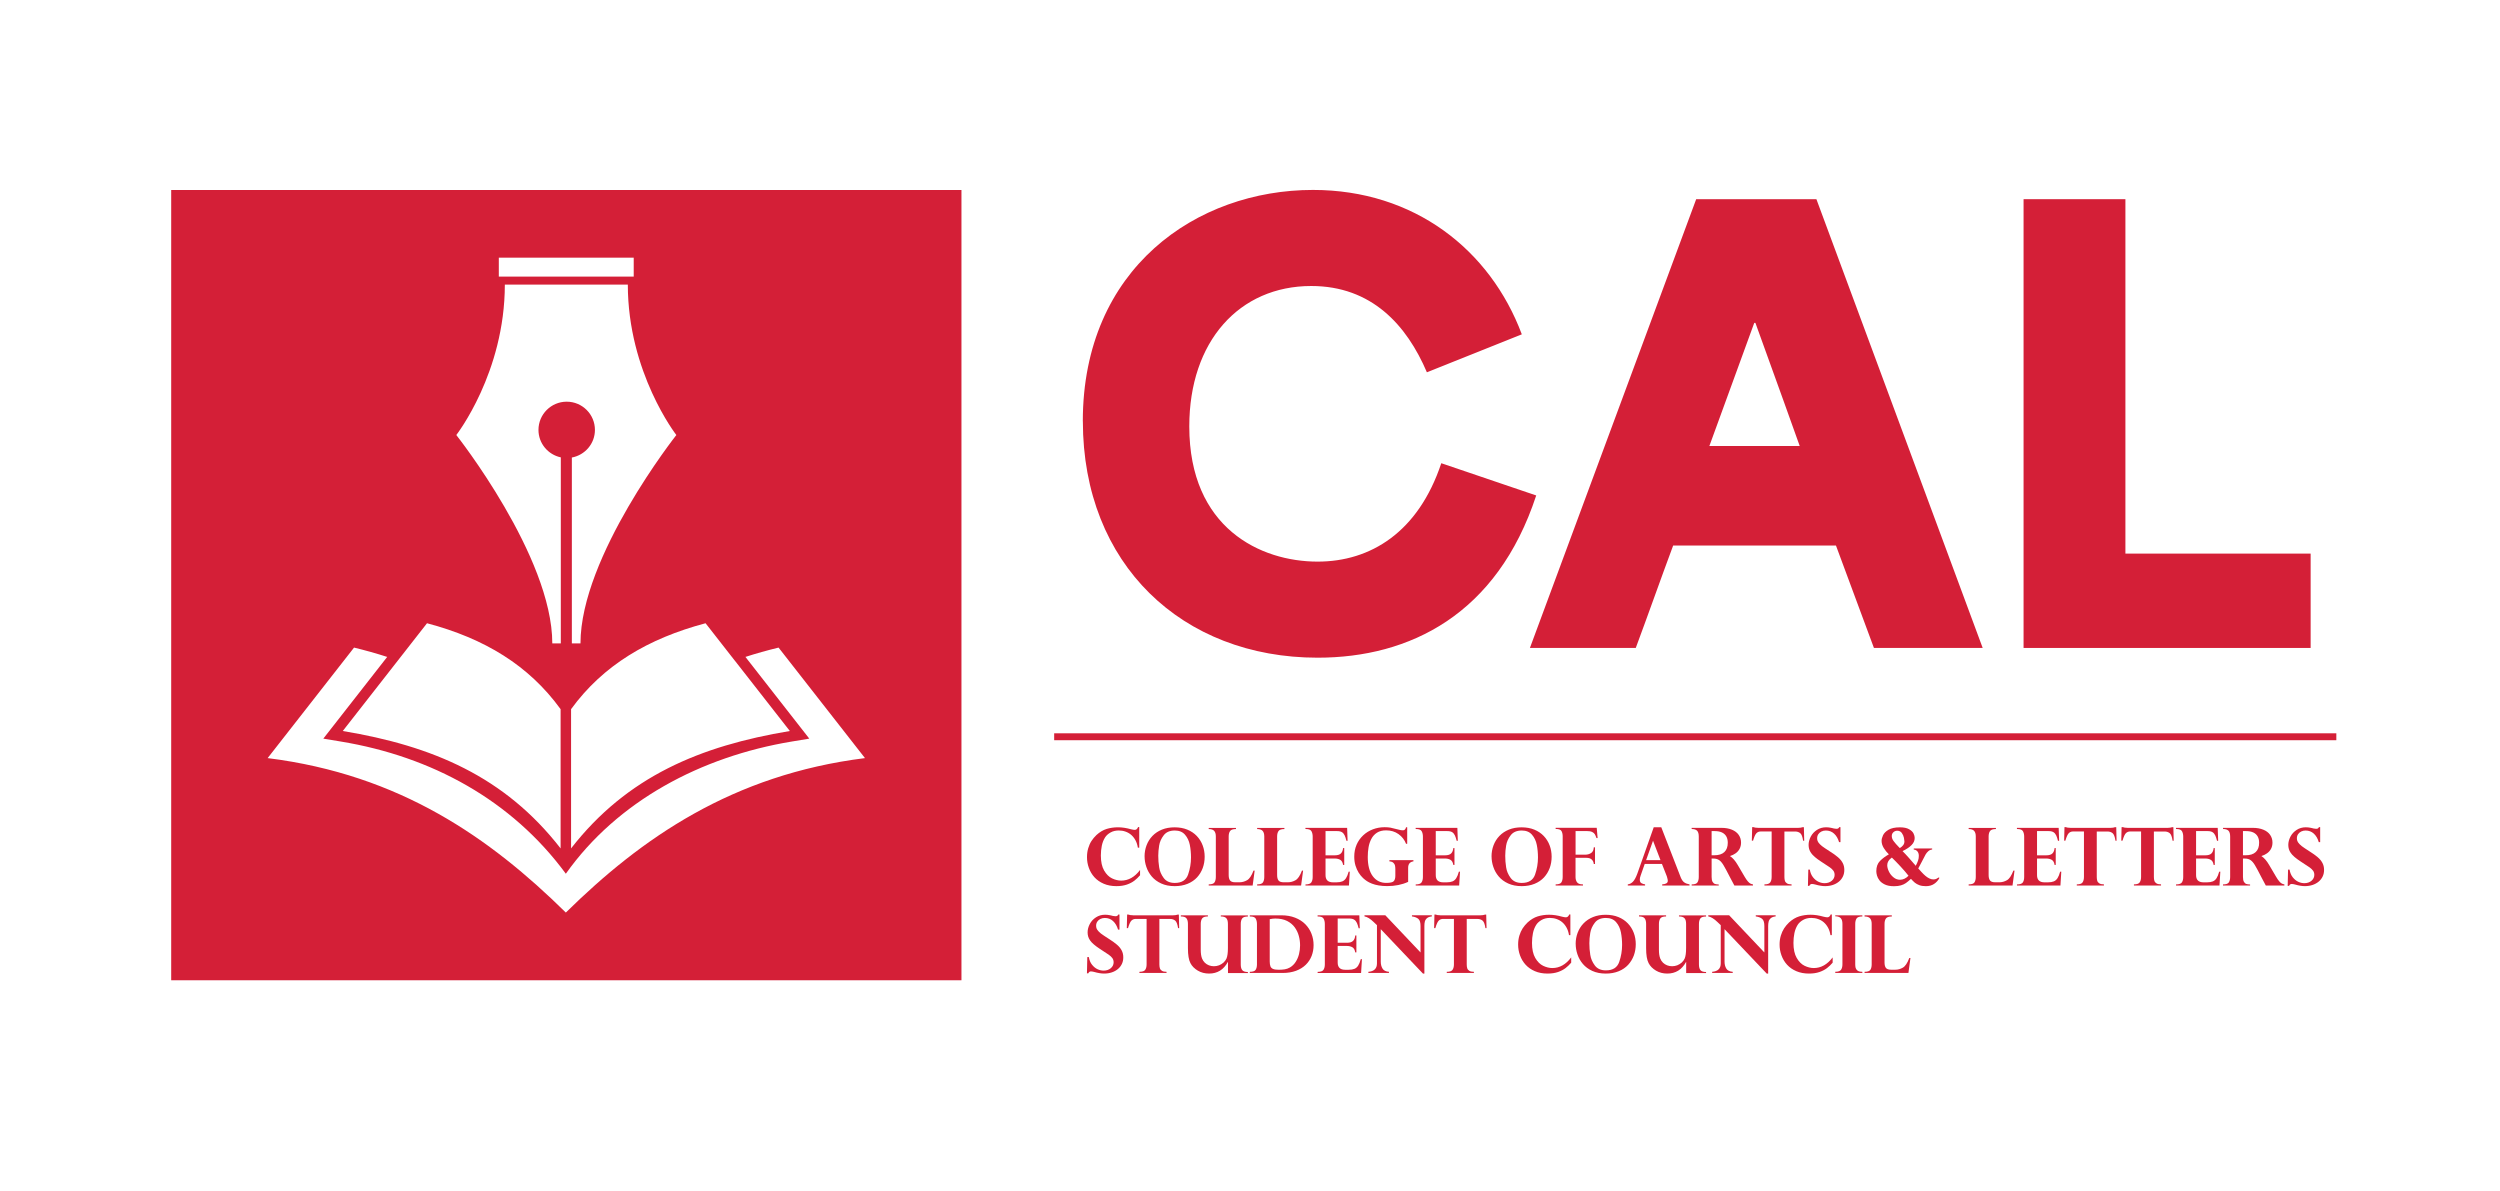 <?xml version="1.0" encoding="UTF-8"?>
<svg id="Layer_1" xmlns="http://www.w3.org/2000/svg" version="1.1" viewBox="0 0 611 291">
  <!-- Generator: Adobe Illustrator 29.5.0, SVG Export Plug-In . SVG Version: 2.1.0 Build 35)  -->
  <defs>
    <style>
      .st0 {
        fill: #d41f37;
      }

      .st1 {
        fill: #fff;
      }
    </style>
  </defs>
  <rect class="st1" width="611" height="291"/>
  <g>
    <path class="st0" d="M264.64,102.95c0-37.4,27.84-56.53,56.25-56.53,24.75,0,43.31,14.62,51.04,35.29l-23.2,9.28c-4.92-11.53-13.5-21.09-28.26-21.09-17.58,0-29.81,13.5-29.81,34.31,0,24.89,17.44,33.05,31.36,33.05,12.94,0,24.61-7.17,30.23-24.05l23.2,7.88c-9.56,29.11-30.93,39.65-53.43,39.65-33.05,0-57.37-22.78-57.37-57.79"/>
    <path class="st0" d="M414.54,48.68h29.39l40.64,109.68h-26.58l-9.28-25.03h-39.79c-3.09,8.3-6.05,16.73-9.14,25.03h-25.87l40.64-109.68ZM439.85,109c-1.97-5.48-5.06-14.2-10.83-30.09h-.28l-10.97,30.09h22.08Z"/>
    <polygon class="st0" points="494.56 48.68 519.45 48.68 519.45 135.3 564.72 135.3 564.72 158.36 494.56 158.36 494.56 48.68"/>
    <rect class="st0" x="257.64" y="179.22" width="313.36" height="1.69"/>
    <path class="st0" d="M41.84,239.57h193.14V46.43H41.84v193.14ZM179.57,161.43l13.47,17.23c-21.92,3.64-39.81,11.13-53.47,28.69v-34.03c7.83-10.75,18.85-17.27,32.87-21l7.12,9.11ZM121.91,62.97h32.97v4.63h-32.97v-4.63ZM123.37,69.56h30.07c0,21.54,11.86,36.76,11.86,36.76,0,0-23.43,29.66-23.43,50.93h-2.11v-45.43c3.2-.6,5.64-3.38,5.64-6.75,0-3.81-3.09-6.9-6.9-6.9s-6.9,3.09-6.9,6.9c0,3.31,2.35,6.05,5.46,6.71v45.47h-2.08c0-21.27-23.46-50.93-23.46-50.93,0,0,11.86-15.22,11.86-36.76M104.37,152.32c14.03,3.73,24.84,10.25,32.64,21v34.03c-13.64-17.56-31.32-25.06-53.24-28.69l13.47-17.23,7.12-9.11ZM138.29,223.03c-18.51-18.22-40.51-33.71-72.88-37.75l21.12-27.01c2.8.68,5.5,1.44,8.1,2.28l-15.61,19.97,4.33.72c22.09,3.66,41.69,14.28,54.94,32.3,12.6-17.79,33.08-28.63,55.17-32.3l4.33-.72-15.61-19.97c2.6-.84,5.3-1.6,8.1-2.28l21.12,27.01c-32.37,4.05-54.6,19.53-73.11,37.75"/>
    <g>
      <g>
        <path class="st0" d="M278.43,207.17h-.34c-.1-.68-.3-1.29-.59-1.82-.29-.53-.64-.97-1.05-1.32-.41-.35-.87-.61-1.39-.79-.51-.18-1.06-.27-1.63-.27-.77,0-1.44.16-2.02.49-.58.33-1.03.73-1.34,1.22-.38.61-.64,1.29-.79,2.03-.15.74-.23,1.54-.23,2.38,0,1.53.27,2.76.8,3.67.54.92,1.18,1.56,1.94,1.92.75.36,1.5.54,2.23.54,1.77,0,3.31-.87,4.61-2.6v1.29c-.43.5-.89.94-1.38,1.32-.49.38-1.1.7-1.84.96-.73.25-1.59.38-2.57.38-1.16,0-2.2-.2-3.1-.59-.91-.39-1.66-.92-2.26-1.58-.6-.66-1.05-1.42-1.36-2.28-.31-.85-.46-1.73-.46-2.64,0-.78.1-1.5.3-2.17.2-.67.46-1.26.8-1.78.34-.52.74-1,1.21-1.45.8-.73,1.63-1.22,2.49-1.49.86-.26,1.79-.4,2.78-.4s2.05.16,3.21.49c.41.1.71.14.9.14.35,0,.62-.23.8-.69h.28v5.03Z"/>
        <path class="st0" d="M279.73,209.33c0-.96.16-1.87.49-2.74.33-.87.81-1.64,1.45-2.3.64-.66,1.41-1.17,2.32-1.54.91-.37,1.94-.55,3.09-.55s2.2.19,3.1.56c.91.37,1.68.89,2.31,1.55.63.66,1.11,1.43,1.44,2.3.33.87.49,1.8.49,2.78s-.16,1.89-.47,2.75c-.32.86-.78,1.62-1.39,2.29-.61.66-1.38,1.19-2.31,1.57-.93.38-1.98.57-3.15.57-1.26,0-2.36-.22-3.3-.65-.94-.43-1.71-1-2.31-1.71-.6-.71-1.04-1.49-1.32-2.34-.29-.85-.43-1.7-.43-2.55M283.08,209.15c0,.96.07,1.9.22,2.83.14.93.51,1.8,1.11,2.6.6.81,1.5,1.21,2.71,1.21,1.69,0,2.77-.68,3.25-2.04.47-1.36.71-2.75.71-4.17,0-1.1-.1-2.14-.29-3.1-.19-.96-.58-1.79-1.17-2.47-.59-.69-1.42-1.03-2.5-1.03-1.21,0-2.12.39-2.71,1.17-.6.78-.97,1.61-1.11,2.49-.14.88-.22,1.72-.22,2.51"/>
        <path class="st0" d="M306.14,216.42h-10.73v-.28c.73,0,1.21-.16,1.42-.49.21-.33.32-.77.32-1.32v-9.89c0-.61-.13-1.07-.4-1.37-.26-.3-.71-.45-1.34-.45v-.28h6.66v.28c-.73,0-1.21.16-1.44.49-.23.33-.34.77-.34,1.33v9.42c0,.58.11,1.02.33,1.32.22.3.66.45,1.31.45h.98c.66,0,1.29-.17,1.88-.51.59-.34,1.11-1.12,1.57-2.35h.28l-.49,3.65Z"/>
        <path class="st0" d="M317.98,216.42h-10.73v-.28c.73,0,1.21-.16,1.42-.49.21-.33.32-.77.32-1.32v-9.89c0-.61-.13-1.07-.4-1.37-.26-.3-.71-.45-1.34-.45v-.28h6.66v.28c-.73,0-1.21.16-1.44.49-.23.33-.34.77-.34,1.33v9.42c0,.58.11,1.02.33,1.32.22.3.66.45,1.31.45h.98c.66,0,1.29-.17,1.88-.51.59-.34,1.11-1.12,1.57-2.35h.28l-.49,3.65Z"/>
        <path class="st0" d="M329.24,202.33l.11,3.16h-.28c-.13-.53-.27-.97-.43-1.31s-.38-.61-.66-.79c-.29-.18-.68-.27-1.18-.27h-2.84v5.92h2.27c.68,0,1.17-.15,1.48-.45.31-.3.49-.74.54-1.33h.28v4.13h-.28c-.1-.63-.33-1.04-.7-1.25-.37-.21-.81-.32-1.32-.32h-2.27v4.06c0,1.17.61,1.76,1.82,1.76h.86c.58,0,1.05-.08,1.42-.23.37-.15.67-.42.91-.79.24-.37.45-.9.64-1.58h.28l-.21,3.39h-10.62v-.28c.74,0,1.22-.17,1.43-.5.22-.34.33-.77.33-1.32v-9.87c0-.52-.1-.95-.3-1.31-.2-.36-.65-.54-1.37-.54h-.1v-.28h10.17Z"/>
        <path class="st0" d="M343.92,206.23h-.28c-.37-.97-.99-1.77-1.85-2.38-.86-.61-1.87-.91-3.03-.91-.89,0-1.64.19-2.23.57-.59.38-1.05.89-1.38,1.53-.33.63-.56,1.32-.68,2.06-.13.74-.19,1.52-.19,2.34,0,2.04.41,3.61,1.22,4.7.81,1.09,1.91,1.64,3.29,1.64.99,0,1.61-.15,1.86-.44.25-.29.37-.73.37-1.3v-1.63c0-.33-.03-.61-.08-.86-.05-.25-.18-.48-.4-.68-.21-.21-.54-.32-.97-.35v-.3h5.87v.3c-.86.12-1.29.64-1.29,1.58v3.43c-1.51.69-3.21,1.03-5.11,1.03-.77,0-1.46-.05-2.08-.16-.62-.1-1.18-.25-1.66-.44-.48-.19-.89-.39-1.22-.61-.33-.22-.64-.47-.94-.74-.4-.38-.76-.82-1.08-1.32-.32-.5-.57-1.08-.78-1.74-.2-.66-.3-1.39-.3-2.18,0-1.07.19-2.04.57-2.92.38-.88.92-1.64,1.61-2.29.69-.65,1.49-1.14,2.39-1.48.9-.34,1.84-.51,2.84-.51.56,0,1.05.04,1.45.11.41.08,1.09.24,2.06.5.31.1.64.15.99.15.38,0,.63-.25.75-.75h.28v4.02Z"/>
        <path class="st0" d="M356.18,202.33l.11,3.16h-.28c-.13-.53-.27-.97-.43-1.31s-.38-.61-.66-.79c-.29-.18-.68-.27-1.18-.27h-2.84v5.92h2.27c.68,0,1.17-.15,1.48-.45.31-.3.49-.74.54-1.33h.28v4.13h-.28c-.1-.63-.33-1.04-.7-1.25-.37-.21-.81-.32-1.32-.32h-2.27v4.06c0,1.17.61,1.76,1.82,1.76h.86c.58,0,1.05-.08,1.42-.23.37-.15.67-.42.91-.79.24-.37.45-.9.64-1.58h.28l-.21,3.39h-10.62v-.28c.74,0,1.22-.17,1.43-.5.22-.34.33-.77.33-1.32v-9.87c0-.52-.1-.95-.3-1.31-.2-.36-.65-.54-1.37-.54h-.1v-.28h10.17Z"/>
        <path class="st0" d="M364.53,209.33c0-.96.16-1.87.49-2.74.33-.87.81-1.64,1.45-2.3.64-.66,1.41-1.17,2.32-1.54.91-.37,1.94-.55,3.09-.55s2.2.19,3.1.56c.91.37,1.68.89,2.31,1.55.63.66,1.11,1.43,1.44,2.3.33.87.49,1.8.49,2.78s-.16,1.89-.47,2.75c-.32.86-.78,1.62-1.39,2.29-.61.66-1.38,1.19-2.31,1.57-.93.38-1.98.57-3.15.57-1.26,0-2.36-.22-3.3-.65-.94-.43-1.71-1-2.31-1.71-.6-.71-1.04-1.49-1.32-2.34-.29-.85-.43-1.7-.43-2.55M367.88,209.15c0,.96.07,1.9.22,2.83.14.93.51,1.8,1.11,2.6.6.81,1.5,1.21,2.71,1.21,1.69,0,2.77-.68,3.25-2.04.47-1.36.71-2.75.71-4.17,0-1.1-.1-2.14-.29-3.1-.19-.96-.58-1.79-1.17-2.47-.59-.69-1.42-1.03-2.5-1.03-1.21,0-2.12.39-2.71,1.17-.6.78-.97,1.61-1.11,2.49-.14.88-.22,1.72-.22,2.51"/>
        <path class="st0" d="M390.24,202.33l.22,2.5h-.28c-.14-.42-.28-.73-.41-.95-.13-.22-.35-.4-.66-.55-.31-.15-.74-.22-1.29-.22h-2.75v5.77h2.4c.5,0,.96-.13,1.38-.39.42-.26.64-.73.67-1.4h.3v4.07h-.3c-.03-.42-.19-.78-.48-1.07-.29-.29-.73-.44-1.34-.44h-2.64v4.67c0,.54.12.97.37,1.31.25.34.7.51,1.35.51h.1v.28h-6.68v-.28c.72,0,1.19-.16,1.4-.49.21-.33.32-.77.32-1.33v-9.91c0-.5-.09-.92-.28-1.28-.19-.35-.64-.53-1.34-.53h-.1v-.28h10.03Z"/>
        <path class="st0" d="M406.02,202.19l4.73,12.19c.25.63.55,1.05.9,1.29.34.23.77.39,1.27.47v.28h-6.68v-.28c.91-.05,1.37-.34,1.37-.86,0-.08-.01-.2-.04-.35-.03-.15-.07-.31-.12-.48-.05-.17-.08-.27-.09-.31l-1.18-2.99h-4.21l-1.01,2.88c-.13.34-.19.66-.19.94,0,.43.13.73.38.87.25.15.56.25.91.3v.28h-4.23v-.28c.44-.04.85-.25,1.23-.62.38-.37.75-1.04,1.11-2.02l4-11.31h1.83ZM402.31,210.21h3.51l-1.82-4.74-1.69,4.74Z"/>
        <path class="st0" d="M418.77,209.82h-.45v4.51c0,.54.08.93.24,1.2.16.26.35.43.58.51.23.07.54.12.92.13v.26h-6.62v-.28c.74,0,1.21-.16,1.42-.5.21-.33.32-.77.32-1.32v-9.87c0-.68-.14-1.15-.41-1.43-.27-.28-.72-.42-1.33-.42v-.28h7.31c.96,0,1.81.15,2.53.45.73.3,1.28.72,1.66,1.27.38.55.57,1.18.57,1.88,0,.57-.12,1.08-.36,1.53-.24.45-.57.81-.98,1.1-.41.29-.87.51-1.37.66.66.42,1.3,1.15,1.91,2.2l1.68,2.86c.29.49.55.87.79,1.14.24.27.45.45.64.54.19.09.39.15.6.18v.28h-4.54c-.44-.8-.78-1.43-1.01-1.9-.75-1.47-1.3-2.5-1.65-3.07-.34-.57-.7-.99-1.07-1.24-.37-.25-.83-.38-1.4-.38M419.09,203.11h-.77v5.92h.64c1.1,0,1.92-.26,2.48-.79.55-.53.83-1.28.83-2.27,0-.61-.12-1.13-.36-1.55-.24-.42-.6-.75-1.07-.97-.48-.22-1.06-.33-1.76-.33"/>
        <path class="st0" d="M429.62,202.33h9.84c.45,0,.83-.06,1.13-.17h.28l.08,3.31h-.27c-.14-.97-.38-1.59-.71-1.85-.33-.26-.74-.4-1.23-.4h-2.63v11.11c0,.37.04.68.12.94.08.26.25.47.51.63.25.16.63.24,1.12.24v.28h-6.63v-.28c.73,0,1.21-.16,1.43-.5.22-.33.33-.77.33-1.32v-11.11h-2.63c-.45,0-.81.14-1.09.43-.28.28-.55.89-.82,1.82h-.3l.08-3.31h.28c.3.12.68.17,1.13.17"/>
        <path class="st0" d="M449.84,205.82h-.37c-.26-.88-.66-1.57-1.22-2.08-.55-.51-1.23-.76-2.02-.76-.39,0-.74.08-1.07.24-.32.16-.58.38-.77.67-.19.29-.28.62-.28,1,0,.22.04.43.11.64.07.21.25.47.53.77.28.31.71.64,1.28,1.01.64.4,1.04.66,1.18.77.8.5,1.46.97,1.97,1.41.51.43.9.9,1.17,1.41.27.5.4,1.07.4,1.71,0,.59-.11,1.12-.34,1.6-.23.48-.55.9-.97,1.25-.42.35-.92.63-1.49.82-.58.19-1.2.29-1.88.29s-1.5-.13-2.41-.39c-.1-.03-.23-.05-.39-.09-.16-.03-.3-.05-.42-.05-.3,0-.52.16-.65.47h-.34l.09-3.98h.37c.12.75.38,1.38.78,1.88.4.5.85.87,1.35,1.1.5.23,1,.34,1.48.34.71,0,1.29-.2,1.76-.59.46-.39.69-.88.69-1.44,0-.38-.1-.72-.29-1-.2-.28-.49-.56-.88-.84-.39-.28-1.12-.76-2.2-1.45-.57-.37-1.05-.73-1.45-1.07s-.71-.67-.93-.99c-.22-.32-.38-.63-.47-.95-.09-.32-.14-.65-.14-1.01,0-.69.18-1.37.53-2.04.35-.67.86-1.22,1.51-1.64.65-.42,1.39-.64,2.23-.64.39,0,.76.04,1.12.11.1.01.22.04.38.08.16.04.29.08.4.1.28.05.49.08.63.08.22,0,.37-.04.45-.1.09-.07.17-.17.24-.31h.3v3.66Z"/>
        <path class="st0" d="M472.22,207.35v.27c-.36.04-.67.17-.93.4-.26.23-.48.49-.66.79-.17.3-.51.95-1.02,1.95-.14.28-.28.55-.42.8-.14.25-.26.48-.37.69l.82.9c.34.37.66.68.96.93.29.25.6.45.93.61.33.16.65.24.97.24.28,0,.52-.04.71-.13.19-.08.4-.2.64-.36l.15.12c-.31.61-.75,1.1-1.31,1.47-.56.37-1.23.55-2,.55-.62,0-1.15-.08-1.59-.24-.44-.16-.81-.37-1.11-.61-.29-.25-.61-.56-.95-.94-.49.45-.91.8-1.24,1.03-.34.24-.74.42-1.21.56-.46.14-1.03.21-1.7.21-.91,0-1.65-.14-2.23-.42-.58-.28-1.02-.61-1.32-1.01-.3-.39-.5-.79-.61-1.19-.11-.4-.16-.75-.16-1.05,0-1.06.3-1.89.9-2.5.6-.61,1.32-1.14,2.17-1.62-.48-.45-.89-.97-1.25-1.54-.35-.58-.53-1.16-.53-1.75,0-.41.12-.87.35-1.37.24-.51.69-.96,1.35-1.35.67-.39,1.59-.59,2.78-.59.94,0,1.69.15,2.23.46.55.31.91.65,1.1,1.05.19.39.28.75.28,1.08,0,.64-.25,1.23-.77,1.75-.51.52-1.24,1.01-2.2,1.47.39.38.92.95,1.59,1.7.67.75,1.22,1.38,1.64,1.89.25-.48.44-.91.56-1.27.13-.36.19-.75.19-1.16,0-.47-.12-.84-.36-1.11-.24-.27-.53-.41-.88-.42v-.27h4.47ZM462.36,209.6c-.75.52-1.12,1.14-1.12,1.85,0,.46.13.98.4,1.54.27.56.64,1.04,1.13,1.43.48.4,1.01.59,1.59.59.74,0,1.43-.32,2.08-.97-.46-.61-1.1-1.35-1.92-2.24-.82-.89-1.54-1.62-2.15-2.21M464.29,207.27c.77-.43,1.15-.97,1.15-1.63,0-.18-.04-.47-.12-.88-.08-.41-.25-.8-.51-1.17-.26-.37-.64-.56-1.13-.56-.35,0-.66.12-.93.36-.27.24-.4.56-.4.95s.14.8.43,1.2c.28.4.79.97,1.52,1.73"/>
        <path class="st0" d="M491.87,216.42h-10.73v-.28c.73,0,1.21-.16,1.42-.49.21-.33.32-.77.32-1.32v-9.89c0-.61-.13-1.07-.4-1.37-.26-.3-.71-.45-1.34-.45v-.28h6.66v.28c-.73,0-1.21.16-1.44.49-.23.33-.34.77-.34,1.33v9.42c0,.58.11,1.02.33,1.32.22.3.66.45,1.31.45h.97c.66,0,1.29-.17,1.87-.51.59-.34,1.11-1.12,1.57-2.35h.28l-.49,3.65Z"/>
        <path class="st0" d="M503.14,202.33l.11,3.16h-.28c-.13-.53-.27-.97-.43-1.31-.16-.34-.38-.61-.67-.79-.29-.18-.68-.27-1.18-.27h-2.84v5.92h2.27c.68,0,1.17-.15,1.48-.45.31-.3.49-.74.54-1.33h.28v4.13h-.28c-.09-.63-.33-1.04-.7-1.25-.37-.21-.81-.32-1.32-.32h-2.27v4.06c0,1.17.61,1.76,1.82,1.76h.86c.58,0,1.05-.08,1.42-.23.37-.15.67-.42.91-.79.24-.37.45-.9.64-1.58h.28l-.21,3.39h-10.62v-.28c.74,0,1.22-.17,1.44-.5.22-.34.32-.77.32-1.32v-9.87c0-.52-.1-.95-.3-1.31-.2-.36-.65-.54-1.37-.54h-.1v-.28h10.17Z"/>
        <path class="st0" d="M505.96,202.33h9.84c.45,0,.83-.06,1.13-.17h.28l.08,3.31h-.27c-.14-.97-.38-1.59-.71-1.85-.33-.26-.74-.4-1.23-.4h-2.63v11.11c0,.37.04.68.12.94.08.26.25.47.51.63.25.16.63.24,1.12.24v.28h-6.63v-.28c.73,0,1.21-.16,1.42-.5.22-.33.33-.77.33-1.32v-11.11h-2.63c-.45,0-.81.14-1.09.43-.28.28-.55.89-.82,1.82h-.3l.08-3.31h.28c.3.12.68.17,1.13.17"/>
        <path class="st0" d="M519.92,202.33h9.84c.45,0,.83-.06,1.13-.17h.28l.08,3.31h-.27c-.14-.97-.38-1.59-.71-1.85-.33-.26-.74-.4-1.23-.4h-2.63v11.11c0,.37.04.68.12.94.08.26.25.47.51.63.25.16.63.24,1.12.24v.28h-6.63v-.28c.73,0,1.21-.16,1.42-.5.22-.33.33-.77.33-1.32v-11.11h-2.63c-.45,0-.81.14-1.09.43-.28.28-.55.89-.82,1.82h-.3l.08-3.31h.28c.3.12.68.17,1.13.17"/>
        <path class="st0" d="M542.01,202.33l.11,3.16h-.28c-.13-.53-.27-.97-.43-1.31-.16-.34-.38-.61-.67-.79-.29-.18-.68-.27-1.18-.27h-2.84v5.92h2.27c.68,0,1.17-.15,1.48-.45.31-.3.49-.74.54-1.33h.28v4.13h-.28c-.09-.63-.33-1.04-.7-1.25-.37-.21-.81-.32-1.32-.32h-2.27v4.06c0,1.17.61,1.76,1.82,1.76h.86c.58,0,1.05-.08,1.42-.23.37-.15.67-.42.91-.79.24-.37.45-.9.64-1.58h.28l-.21,3.39h-10.62v-.28c.74,0,1.22-.17,1.44-.5.22-.34.32-.77.32-1.32v-9.87c0-.52-.1-.95-.3-1.31-.2-.36-.65-.54-1.37-.54h-.1v-.28h10.17Z"/>
        <path class="st0" d="M548.63,209.82h-.45v4.51c0,.54.08.93.24,1.2.16.26.35.43.58.51.23.07.54.12.92.13v.26h-6.62v-.28c.74,0,1.22-.16,1.43-.5.21-.33.32-.77.32-1.32v-9.87c0-.68-.14-1.15-.41-1.43-.27-.28-.72-.42-1.33-.42v-.28h7.31c.96,0,1.81.15,2.54.45.73.3,1.28.72,1.66,1.27.38.55.57,1.18.57,1.88,0,.57-.12,1.08-.36,1.53-.24.45-.57.81-.98,1.1-.41.29-.87.51-1.37.66.66.42,1.3,1.15,1.91,2.2l1.68,2.86c.29.49.55.87.79,1.14.24.27.45.45.64.54.19.09.39.15.6.18v.28h-4.54c-.44-.8-.78-1.43-1.01-1.9-.75-1.47-1.3-2.5-1.65-3.07-.34-.57-.7-.99-1.07-1.24-.37-.25-.83-.38-1.4-.38M548.95,203.11h-.77v5.92h.64c1.1,0,1.92-.26,2.48-.79.56-.53.83-1.28.83-2.27,0-.61-.12-1.13-.36-1.55-.24-.42-.6-.75-1.07-.97-.48-.22-1.06-.33-1.76-.33"/>
        <path class="st0" d="M567.08,205.82h-.37c-.25-.88-.66-1.57-1.21-2.08-.56-.51-1.23-.76-2.02-.76-.39,0-.74.08-1.07.24-.32.16-.58.38-.77.67-.19.29-.28.62-.28,1,0,.22.04.43.11.64.07.21.25.47.53.77.28.31.71.64,1.28,1.01.64.4,1.04.66,1.18.77.8.5,1.46.97,1.97,1.41.51.43.9.9,1.17,1.41.27.5.4,1.07.4,1.71,0,.59-.11,1.12-.34,1.6-.23.48-.55.9-.97,1.25-.42.35-.92.63-1.49.82-.58.19-1.2.29-1.88.29s-1.5-.13-2.41-.39c-.1-.03-.23-.05-.39-.09-.16-.03-.3-.05-.42-.05-.3,0-.52.16-.65.47h-.34l.09-3.98h.37c.12.75.38,1.38.78,1.88.4.5.85.87,1.35,1.1.5.23,1,.34,1.48.34.71,0,1.29-.2,1.75-.59.46-.39.69-.88.69-1.44,0-.38-.1-.72-.29-1-.2-.28-.49-.56-.88-.84-.39-.28-1.12-.76-2.2-1.45-.57-.37-1.05-.73-1.45-1.07s-.71-.67-.93-.99c-.22-.32-.38-.63-.47-.95-.09-.32-.14-.65-.14-1.01,0-.69.18-1.37.53-2.04.35-.67.86-1.22,1.51-1.64.65-.42,1.39-.64,2.23-.64.39,0,.76.04,1.12.11.1.01.22.04.38.08.16.04.29.08.4.1.28.05.49.08.63.08.22,0,.37-.04.45-.1.09-.07.17-.17.24-.31h.3v3.66Z"/>
      </g>
      <g>
        <path class="st0" d="M273.62,227.19h-.37c-.26-.88-.66-1.57-1.22-2.08-.55-.51-1.23-.76-2.02-.76-.39,0-.74.08-1.07.24-.32.16-.58.38-.77.67-.19.29-.28.62-.28,1,0,.22.04.43.11.64.07.21.25.47.53.77.28.31.71.64,1.28,1.01.64.4,1.04.66,1.18.77.8.5,1.46.97,1.97,1.41.51.43.9.9,1.17,1.41.27.5.4,1.07.4,1.71,0,.59-.11,1.12-.34,1.6-.23.48-.55.9-.97,1.25-.42.35-.92.63-1.49.82-.58.19-1.2.29-1.88.29s-1.5-.13-2.41-.39c-.1-.03-.23-.05-.39-.09-.16-.03-.3-.05-.42-.05-.3,0-.52.16-.65.47h-.33l.09-3.98h.37c.12.75.38,1.38.78,1.88.4.5.85.87,1.35,1.1.5.23,1,.34,1.48.34.71,0,1.29-.2,1.76-.59.46-.39.69-.88.69-1.44,0-.38-.1-.72-.29-1-.2-.28-.49-.56-.88-.84-.39-.28-1.12-.76-2.2-1.45-.57-.37-1.05-.73-1.45-1.07-.4-.34-.71-.67-.93-.99-.22-.32-.38-.63-.47-.95-.09-.32-.14-.65-.14-1.01,0-.69.18-1.37.53-2.04.35-.67.86-1.22,1.51-1.64.65-.42,1.39-.64,2.23-.64.39,0,.76.04,1.12.11.1.01.22.04.38.08.16.04.29.08.4.1.28.05.49.08.63.08.22,0,.37-.04.45-.1.09-.07.17-.17.24-.31h.3v3.66Z"/>
        <path class="st0" d="M276.86,223.7h9.84c.45,0,.83-.06,1.13-.17h.28l.08,3.31h-.27c-.14-.97-.38-1.59-.71-1.85-.33-.26-.74-.4-1.23-.4h-2.63v11.11c0,.37.04.68.12.94.08.26.25.47.51.63.25.16.63.24,1.12.24v.28h-6.63v-.28c.73,0,1.21-.16,1.43-.5.22-.33.33-.77.33-1.32v-11.11h-2.63c-.45,0-.81.14-1.09.43-.28.28-.55.89-.82,1.82h-.3l.08-3.31h.28c.3.12.68.17,1.13.17"/>
        <path class="st0" d="M300.12,237.79v-2.67h-.04c-1.03,1.88-2.55,2.82-4.58,2.82-1.03,0-1.95-.24-2.76-.72-.81-.48-1.42-1.09-1.8-1.83-.41-.77-.61-1.99-.61-3.66v-5.93c0-.6-.12-1.05-.36-1.36-.24-.31-.7-.46-1.38-.46v-.28h6.62v.28c-.73,0-1.2.17-1.42.5-.22.33-.33.78-.33,1.33v6.29c0,.92.11,1.66.33,2.19.16.39.38.72.67,1,.29.28.63.49,1.01.64.39.15.79.22,1.21.22s.86-.08,1.26-.23c.4-.16.76-.38,1.09-.67.32-.29.57-.63.73-1,.23-.55.34-1.4.34-2.56v-5.87c0-.67-.13-1.14-.4-1.42-.27-.28-.71-.42-1.34-.42v-.26h6.62v.28c-.72,0-1.19.16-1.41.49-.22.33-.33.77-.33,1.34v9.89c0,.62.12,1.09.37,1.39.25.3.7.45,1.37.45v.26h-4.88Z"/>
        <path class="st0" d="M305.44,223.7h7.7c1.26,0,2.38.19,3.38.58,1,.39,1.83.92,2.5,1.6.67.68,1.17,1.46,1.51,2.33.34.87.51,1.79.51,2.76s-.16,1.82-.47,2.64c-.32.82-.79,1.54-1.43,2.17-.64.63-1.43,1.12-2.39,1.48-.96.35-2.03.53-3.23.53h-8.07v-.28c.74,0,1.22-.16,1.43-.49.21-.33.32-.77.32-1.32v-9.85c0-.52-.1-.96-.29-1.32-.19-.36-.64-.54-1.36-.54h-.1v-.28ZM310.32,224.65v10.32c0,.5.06.89.17,1.19.11.29.32.51.63.64.31.14.77.21,1.39.21.55,0,1.05-.04,1.49-.11.44-.07.85-.22,1.24-.44.57-.33,1.05-.79,1.42-1.37.37-.58.65-1.22.82-1.91.17-.69.26-1.41.26-2.15s-.1-1.53-.31-2.29c-.2-.76-.54-1.46-1-2.1-.46-.64-1.09-1.16-1.87-1.56-.79-.39-1.75-.59-2.88-.59-.4,0-.85.05-1.36.16"/>
        <path class="st0" d="M332.22,223.7l.11,3.16h-.28c-.13-.53-.27-.97-.43-1.31-.16-.34-.38-.61-.67-.79-.29-.18-.68-.27-1.18-.27h-2.84v5.92h2.27c.68,0,1.17-.15,1.48-.45.31-.3.49-.74.54-1.33h.28v4.13h-.28c-.1-.63-.33-1.04-.7-1.25-.37-.21-.81-.32-1.32-.32h-2.27v4.06c0,1.17.61,1.76,1.82,1.76h.86c.58,0,1.05-.08,1.42-.23.37-.15.67-.42.91-.79.24-.37.45-.9.64-1.58h.28l-.21,3.39h-10.62v-.28c.74,0,1.22-.17,1.43-.5.22-.34.33-.77.33-1.32v-9.87c0-.52-.1-.95-.3-1.31-.2-.36-.65-.54-1.37-.54h-.1v-.28h10.17Z"/>
        <path class="st0" d="M338.58,223.7l8.6,9.08v-6.45c0-.85-.17-1.43-.52-1.74-.34-.31-.87-.52-1.58-.62v-.28h4.86v.28c-.54.06-.93.2-1.2.44-.26.23-.43.51-.51.82-.08.31-.11.68-.11,1.1v11.61h-.35l-10.31-10.85v7.93c0,.66.14,1.23.43,1.7.28.47.81.73,1.57.79v.28h-5.03v-.28c1.41-.11,2.11-.81,2.1-2.08v-9.33s-.09-.07-.15-.13c-.06-.06-.15-.15-.29-.28-.13-.13-.26-.24-.36-.34-.85-.82-1.6-1.28-2.25-1.38v-.28h5.11Z"/>
        <path class="st0" d="M351.98,223.7h9.84c.45,0,.83-.06,1.13-.17h.28l.08,3.31h-.27c-.14-.97-.38-1.59-.71-1.85-.33-.26-.75-.4-1.23-.4h-2.63v11.11c0,.37.04.68.12.94.08.26.25.47.51.63.25.16.63.24,1.12.24v.28h-6.63v-.28c.73,0,1.21-.16,1.42-.5.22-.33.33-.77.33-1.32v-11.11h-2.63c-.45,0-.81.14-1.09.43-.28.28-.55.89-.82,1.82h-.3l.08-3.31h.28c.3.12.68.17,1.13.17"/>
        <path class="st0" d="M383.79,228.54h-.33c-.1-.68-.3-1.29-.59-1.82-.29-.53-.64-.97-1.05-1.32-.41-.35-.87-.61-1.39-.79-.51-.18-1.06-.27-1.63-.27-.77,0-1.44.16-2.02.49-.58.33-1.03.73-1.34,1.22-.38.61-.64,1.29-.79,2.03-.15.74-.23,1.54-.23,2.38,0,1.53.27,2.76.8,3.67.54.92,1.18,1.56,1.94,1.92.76.36,1.5.54,2.23.54,1.77,0,3.31-.87,4.61-2.6v1.29c-.43.5-.89.94-1.38,1.32-.49.38-1.1.7-1.84.96-.73.25-1.59.38-2.57.38-1.16,0-2.2-.2-3.1-.59-.91-.39-1.66-.92-2.26-1.58-.6-.66-1.05-1.42-1.36-2.28-.31-.85-.46-1.73-.46-2.64,0-.78.1-1.5.3-2.17.2-.67.47-1.26.8-1.78.34-.52.74-1,1.21-1.45.8-.73,1.63-1.22,2.49-1.49.86-.26,1.79-.4,2.78-.4s2.05.16,3.21.49c.41.1.71.14.9.14.35,0,.62-.23.8-.69h.28v5.03Z"/>
        <path class="st0" d="M385.09,230.7c0-.96.16-1.87.49-2.74.33-.87.81-1.64,1.45-2.3.64-.66,1.41-1.17,2.32-1.54.91-.37,1.94-.55,3.09-.55s2.2.19,3.1.56c.91.37,1.68.89,2.31,1.55.63.66,1.11,1.43,1.44,2.3.33.87.49,1.8.49,2.78s-.16,1.89-.47,2.75c-.32.86-.78,1.62-1.39,2.29-.61.66-1.38,1.19-2.31,1.57-.93.38-1.98.57-3.15.57-1.26,0-2.36-.22-3.3-.65-.94-.43-1.71-1-2.31-1.71-.6-.71-1.04-1.49-1.32-2.34-.29-.85-.43-1.7-.43-2.55M388.44,230.52c0,.96.07,1.9.22,2.83.14.93.51,1.8,1.11,2.6.6.81,1.5,1.21,2.71,1.21,1.69,0,2.77-.68,3.25-2.04.47-1.36.71-2.75.71-4.17,0-1.1-.1-2.14-.29-3.1-.19-.96-.58-1.79-1.17-2.47-.59-.69-1.42-1.03-2.5-1.03-1.21,0-2.12.39-2.71,1.17-.6.78-.97,1.61-1.11,2.49-.14.88-.22,1.72-.22,2.51"/>
        <path class="st0" d="M412.1,237.79v-2.67h-.04c-1.03,1.88-2.55,2.82-4.58,2.82-1.03,0-1.95-.24-2.76-.72-.81-.48-1.42-1.09-1.8-1.83-.41-.77-.61-1.99-.61-3.66v-5.93c0-.6-.12-1.05-.36-1.36-.24-.31-.7-.46-1.38-.46v-.28h6.62v.28c-.73,0-1.2.17-1.42.5-.22.33-.33.78-.33,1.33v6.29c0,.92.11,1.66.33,2.19.16.39.38.72.67,1,.29.28.63.49,1.01.64.39.15.79.22,1.21.22s.86-.08,1.26-.23c.4-.16.76-.38,1.09-.67.32-.29.57-.63.73-1,.23-.55.34-1.4.34-2.56v-5.87c0-.67-.13-1.14-.4-1.42-.27-.28-.71-.42-1.34-.42v-.26h6.62v.28c-.72,0-1.19.16-1.41.49-.22.33-.33.77-.33,1.34v9.89c0,.62.13,1.09.37,1.39.25.3.71.45,1.37.45v.26h-4.88Z"/>
        <path class="st0" d="M422.61,223.7l8.6,9.08v-6.45c0-.85-.17-1.43-.52-1.74-.34-.31-.87-.52-1.58-.62v-.28h4.86v.28c-.54.06-.93.2-1.2.44-.26.23-.43.51-.51.82-.08.31-.12.68-.12,1.1v11.61h-.35l-10.31-10.85v7.93c0,.66.14,1.23.43,1.7.28.47.81.73,1.57.79v.28h-5.03v-.28c1.41-.11,2.11-.81,2.1-2.08v-9.33s-.09-.07-.15-.13c-.06-.06-.15-.15-.29-.28-.13-.13-.25-.24-.36-.34-.85-.82-1.6-1.28-2.25-1.38v-.28h5.11Z"/>
        <path class="st0" d="M447.69,228.54h-.33c-.1-.68-.3-1.29-.59-1.82-.29-.53-.64-.97-1.05-1.32-.41-.35-.87-.61-1.39-.79-.51-.18-1.06-.27-1.63-.27-.77,0-1.44.16-2.02.49s-1.03.73-1.34,1.22c-.38.61-.64,1.29-.79,2.03-.15.74-.23,1.54-.23,2.38,0,1.53.27,2.76.8,3.67.54.92,1.18,1.56,1.94,1.92.76.36,1.5.54,2.23.54,1.77,0,3.31-.87,4.61-2.6v1.29c-.43.5-.89.94-1.38,1.32-.49.38-1.1.7-1.84.96-.73.25-1.59.38-2.57.38-1.16,0-2.2-.2-3.1-.59-.91-.39-1.66-.92-2.26-1.58-.6-.66-1.05-1.42-1.36-2.28-.31-.85-.46-1.73-.46-2.64,0-.78.1-1.5.3-2.17.2-.67.47-1.26.8-1.78.34-.52.74-1,1.21-1.45.8-.73,1.63-1.22,2.49-1.49.86-.26,1.79-.4,2.78-.4s2.05.16,3.21.49c.41.1.71.14.9.14.35,0,.62-.23.8-.69h.28v5.03Z"/>
        <path class="st0" d="M448.54,223.96v-.26h6.62v.28c-.73,0-1.21.17-1.42.5-.21.33-.32.78-.32,1.32v9.89c0,.31.03.59.09.84.06.25.21.47.45.67.25.2.62.3,1.12.3h.08v.28h-6.62v-.28c.73,0,1.2-.17,1.42-.5.22-.33.33-.77.33-1.32v-9.89c0-.65-.14-1.12-.43-1.41-.28-.29-.72-.44-1.32-.44"/>
        <path class="st0" d="M466.43,237.79h-10.73v-.28c.73,0,1.21-.16,1.42-.49.21-.33.32-.77.32-1.32v-9.89c0-.61-.13-1.07-.4-1.37-.26-.3-.71-.45-1.34-.45v-.28h6.66v.28c-.73,0-1.21.16-1.44.49-.23.33-.34.77-.34,1.33v9.42c0,.58.11,1.02.33,1.32.22.3.66.45,1.31.45h.97c.66,0,1.29-.17,1.87-.51.59-.34,1.11-1.12,1.57-2.35h.28l-.49,3.65Z"/>
      </g>
    </g>
  </g>
</svg>